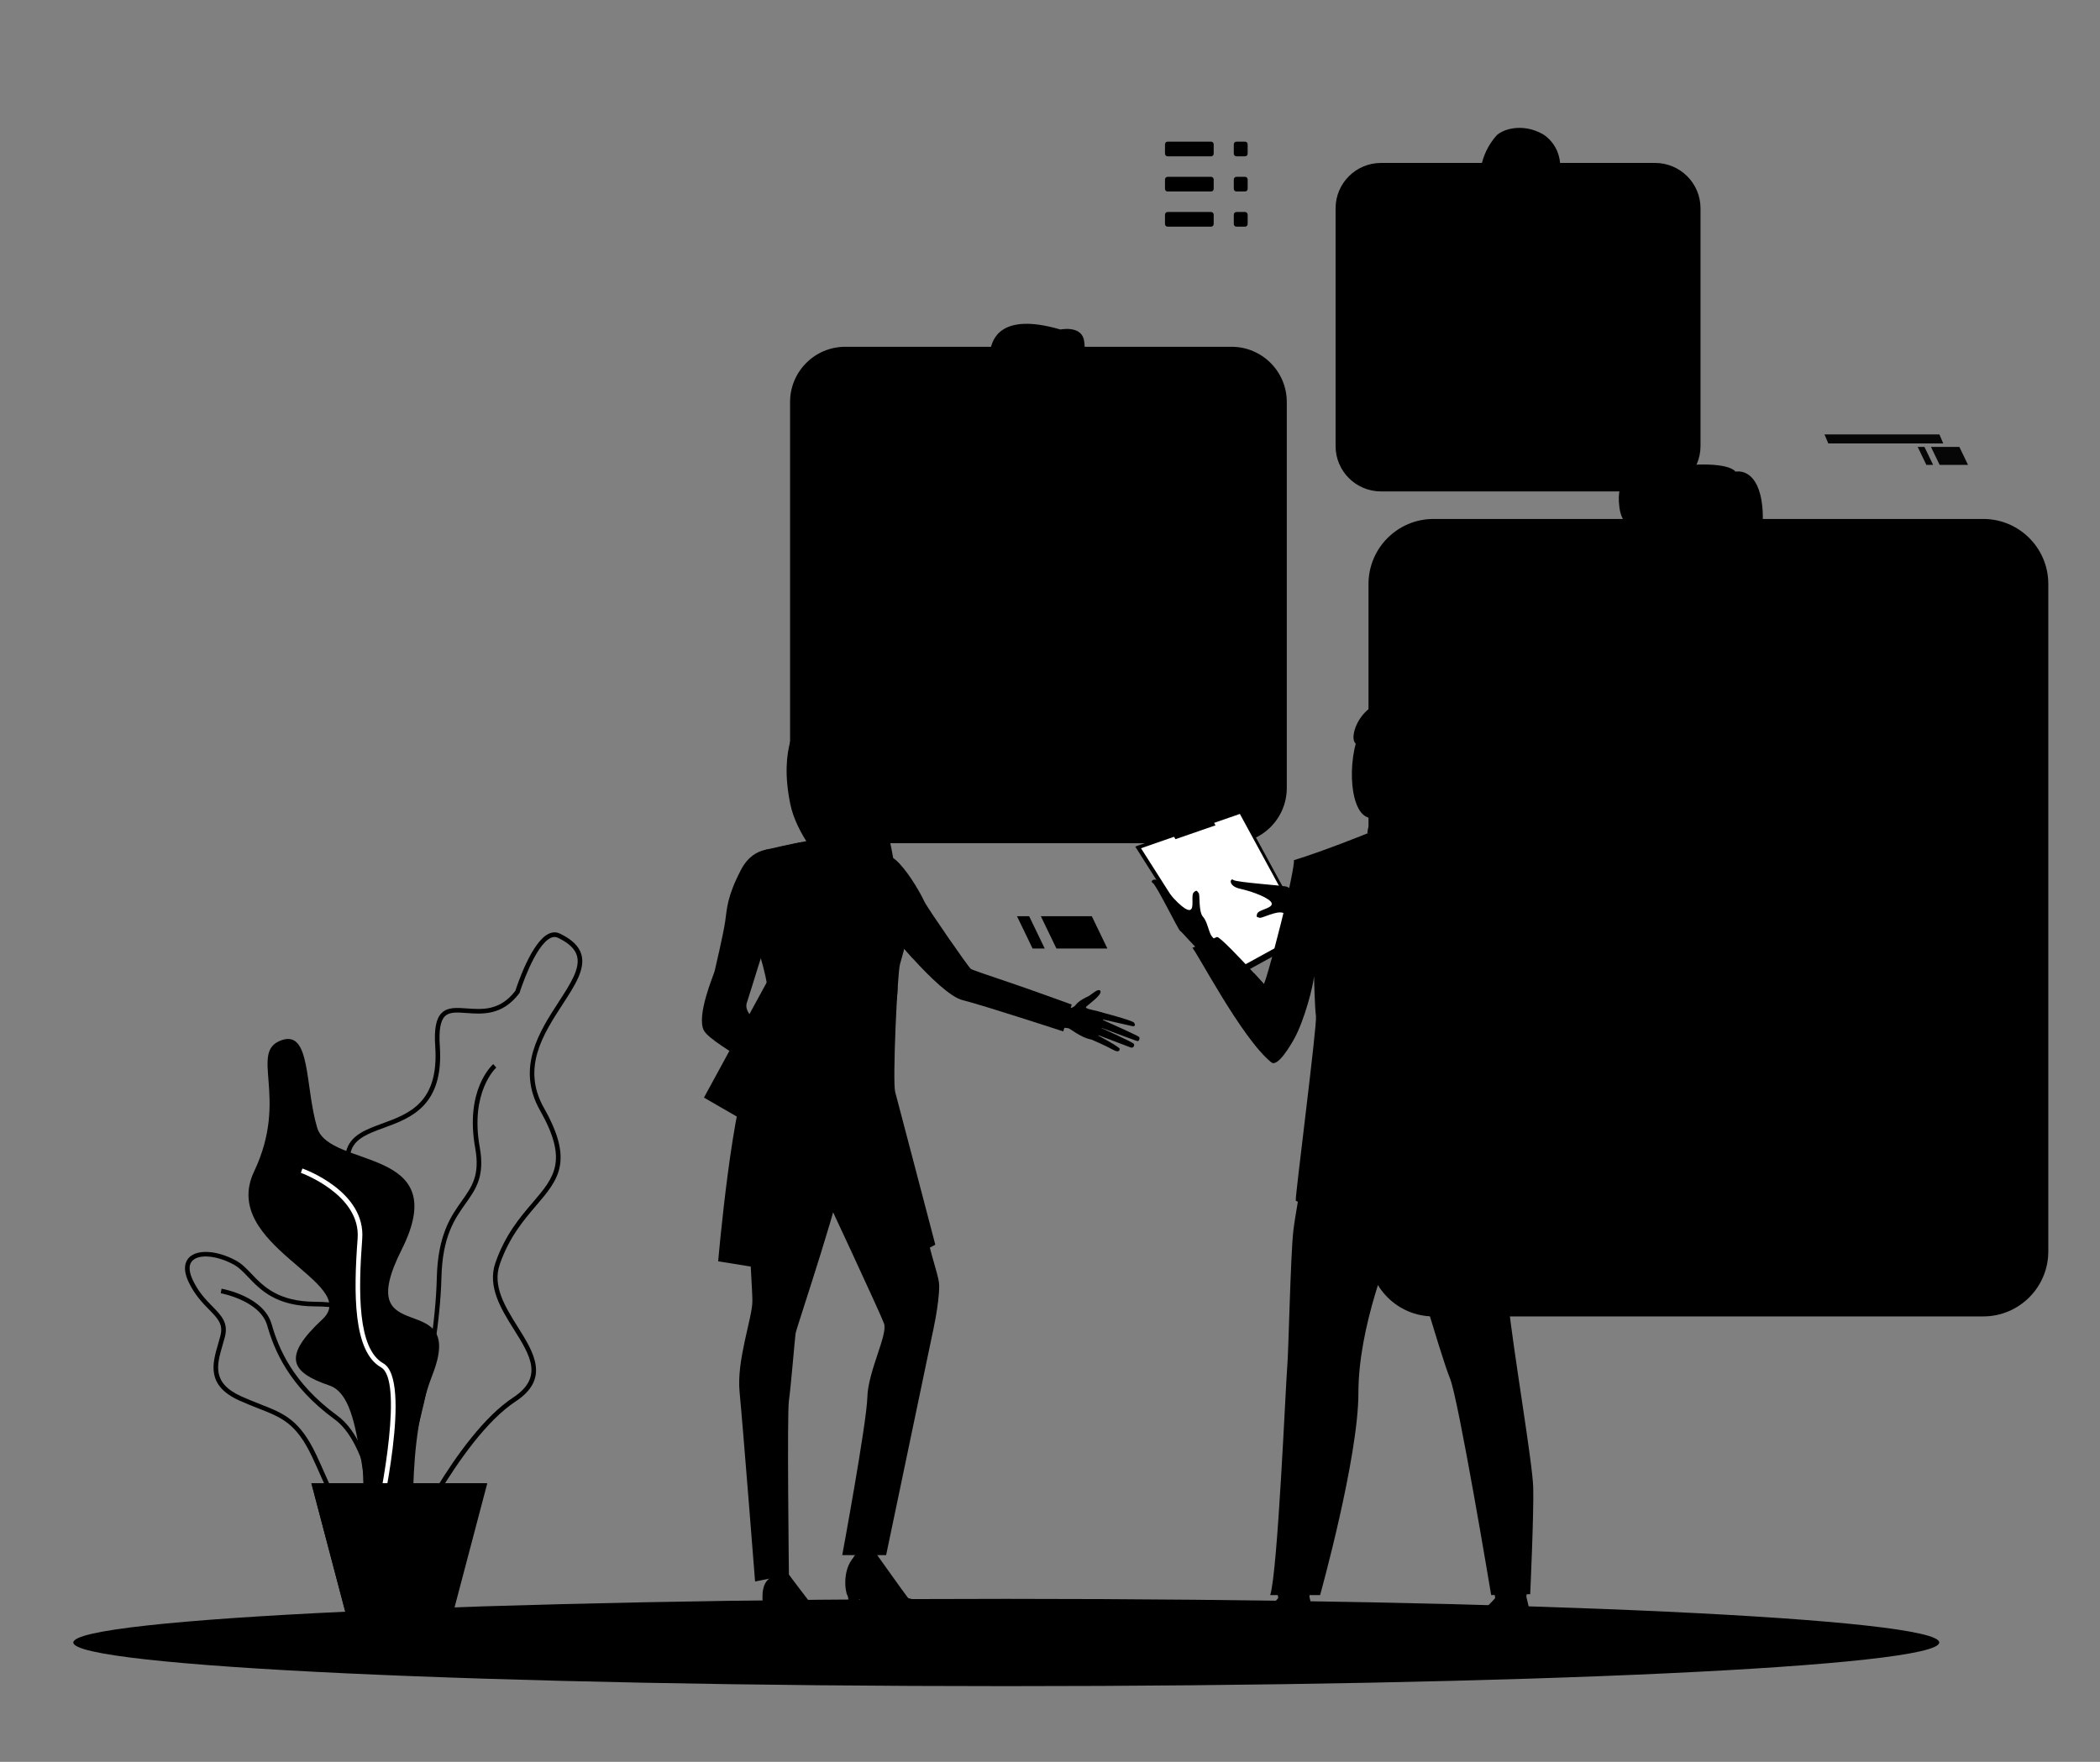 <svg width="721" height="605" viewBox="0 0 721 605" fill="none" xmlns="http://www.w3.org/2000/svg">
<rect x="0" y="0" width="721" height="605" fill="#808080" stroke="none"/>
<path opacity="0.95" d="M422.828 289.55H290.227C279.751 289.55 271.258 281.061 271.258 270.589V138.043C271.258 127.571 279.751 119.082 290.227 119.082H422.828C433.304 119.082 441.797 127.571 441.797 138.043V270.589C441.797 281.061 433.304 289.55 422.828 289.55Z" fill="url(#paint0_linear_143_47)" style=""/>
<path d="M396.005 250.74H317.049V254.638H396.005V250.74Z" fill="#96BFE6" style="fill:#96BFE6;fill:color(display-p3 0.588 0.749 0.902);fill-opacity:1;"/>
<path d="M384.822 263.025H328.232V266.924H384.822V263.025Z" fill="#96BFE6" style="fill:#96BFE6;fill:color(display-p3 0.588 0.749 0.902);fill-opacity:1;"/>
<path opacity="0.95" d="M680.907 452.051H492.198C479.856 452.051 469.852 442.05 469.852 429.714V200.541C469.852 188.205 479.856 178.204 492.198 178.204H680.907C693.248 178.204 703.253 188.205 703.253 200.541V429.714C703.253 442.05 693.248 452.051 680.907 452.051Z" fill="url(#paint1_linear_143_47)" style=""/>
<path d="M594.191 339.756H575.679V343.183H594.191V339.756Z" fill="#292C47" style="fill:#292C47;fill:color(display-p3 0.161 0.172 0.278);fill-opacity:1;"/>
<path d="M613.116 371.159H505.398V377.794H613.116V371.159Z" fill="#96BFE6" style="fill:#96BFE6;fill:color(display-p3 0.588 0.749 0.902);fill-opacity:1;"/>
<path d="M592.505 403.015H505.398V409.65H592.505V403.015Z" fill="#96BFE6" style="fill:#96BFE6;fill:color(display-p3 0.588 0.749 0.902);fill-opacity:1;"/>
<path d="M556.464 387.087H505.398V393.722H556.464V387.087Z" fill="#96BFE6" style="fill:#96BFE6;fill:color(display-p3 0.588 0.749 0.902);fill-opacity:1;"/>
<path d="M641.297 205.513V208.864H661.036V227.382H664.388V205.513H641.297ZM507.253 227.382H510.605V208.864H530.345V205.513H507.253V227.382ZM661.036 322.934V341.458H641.297V344.809H664.388V322.934H661.036V322.934ZM510.605 322.934H507.253V344.81H530.345V341.459H510.605V322.934Z" fill="#292C47" style="fill:#292C47;fill:color(display-p3 0.161 0.172 0.278);fill-opacity:1;"/>
<path d="M653.937 410.137C643.052 410.137 634.196 401.285 634.196 390.405C634.196 379.524 643.052 370.672 653.937 370.672C664.822 370.672 673.678 379.524 673.678 390.405C673.678 401.285 664.822 410.137 653.937 410.137ZM653.937 374.491C645.159 374.491 638.017 381.63 638.017 390.405C638.017 399.179 645.159 406.318 653.937 406.318C662.715 406.318 669.857 399.179 669.857 390.405C669.857 381.63 662.715 374.491 653.937 374.491Z" fill="#292C47" style="fill:#292C47;fill:color(display-p3 0.161 0.172 0.278);fill-opacity:1;"/>
<path d="M652.678 398.171L643.71 389.206L646.412 386.506L652.678 392.77L661.463 383.988L664.165 386.689L652.678 398.171Z" fill="#292C47" style="fill:#292C47;fill:color(display-p3 0.161 0.172 0.278);fill-opacity:1;"/>
<path d="M665.809 564.028C665.809 572.305 522.396 579.014 345.488 579.014C168.579 579.014 25.167 572.305 25.167 564.028C25.167 555.752 168.579 549.043 345.488 549.043C522.396 549.043 665.809 555.752 665.809 564.028Z" fill="url(#paint2_linear_143_47)" style=""/>
<path opacity="0.95" d="M414.001 125.456H299.053V224.04H414.001V125.456Z" fill="url(#paint3_linear_143_47)" style=""/>
<path d="M400.434 185.471C396.648 175.46 387.554 170.864 383.26 169.432C381.731 168.924 379 168.033 376.123 167.103C370.939 165.428 365.274 163.606 365.274 163.606H347.383C347.383 163.606 341.188 165.682 334.604 167.988C334.604 167.994 334.598 167.994 334.598 167.994C328.533 170.12 322.146 172.438 319.991 173.521C315.494 175.765 307.928 191.81 306.4 193.649C305.61 194.596 302.101 200.845 298.647 207.827H317.92C319.957 204.33 321.525 201.618 321.525 201.618C321.525 201.618 322.744 204.291 324.223 207.827H385.968C386.945 203.721 387.554 198.55 387.554 198.55C387.554 198.55 390.86 203.044 394.471 207.827H412.266C407.938 200.568 402.567 191.122 400.434 185.471Z" fill="#385369" style="fill:#385369;fill:color(display-p3 0.22 0.326 0.412);fill-opacity:1;"/>
<path d="M358.459 114.465C358.459 114.465 372.448 116.667 370.318 138.545C368.188 160.423 355.842 158.63 355.017 158.607C354.192 158.585 342.622 159.006 341.72 132.295C341.72 132.295 341.327 112.543 358.459 114.465Z" fill="#EEA886" style="fill:#EEA886;fill:color(display-p3 0.933 0.659 0.525);fill-opacity:1;"/>
<path d="M370.535 132.365C370.535 132.365 372.066 130.73 372.629 132.385C373.19 134.041 370.539 141.426 370.444 141.771C370.444 141.771 370.164 142.413 369.797 142.06C369.429 141.706 370.535 132.365 370.535 132.365Z" fill="#EEA886" style="fill:#EEA886;fill:color(display-p3 0.933 0.659 0.525);fill-opacity:1;"/>
<path d="M342.098 132.088C342.098 132.088 340.598 130.424 340.004 132.068C339.41 133.713 341.895 141.146 342.007 141.494C342.007 141.494 342.274 142.142 342.648 141.796C343.023 141.449 342.098 132.088 342.098 132.088Z" fill="#EEA886" style="fill:#EEA886;fill:color(display-p3 0.933 0.659 0.525);fill-opacity:1;"/>
<path d="M370.529 135.721L368.526 138.397C368.526 138.397 368.583 132.53 368.262 131.61C367.94 130.69 367.448 127.879 367.18 127.216C366.911 126.554 355.167 123.264 344.793 128.177C344.793 128.177 345.25 132.396 344.256 132.772C343.262 133.147 343.749 139.643 343.749 139.643L342.102 137.786C342.102 137.786 339.582 120.954 340.204 119.2C340.827 117.445 342.81 106.898 364.092 113.159C364.092 113.159 370.727 111.755 372.059 116.334C373.39 120.912 370.529 135.721 370.529 135.721Z" fill="#434343" style="fill:#434343;fill:color(display-p3 0.263 0.263 0.263);fill-opacity:1;"/>
<path d="M367.009 163.211C367.002 163.191 365.214 162.33 365.214 162.33C364.342 160.382 364.99 152.163 364.99 152.163C364.99 152.163 347.173 147.631 347.682 151.097C348.19 154.562 346.147 162.615 346.147 162.615L337.007 167.152C337.007 167.152 346.745 193.289 357.937 189.917C369.13 186.546 373.356 166.209 373.356 166.209L367.009 163.211Z" fill="#EEA886" style="fill:#EEA886;fill:color(display-p3 0.933 0.659 0.525);fill-opacity:1;"/>
<path d="M347.938 154.947C347.938 154.947 350.809 158.651 355.792 158.651C359.069 158.651 361.422 157.732 364.686 154.55C364.686 154.55 363.271 160.594 355.813 161.156C355.813 161.156 350.405 161.843 347.938 154.947Z" fill="#A77860" style="fill:#A77860;fill:color(display-p3 0.655 0.471 0.377);fill-opacity:1;"/>
<path d="M296.504 242.71C296.504 242.71 306.784 247.737 304.242 261.409C301.701 275.083 300.576 276.926 303.419 282.268C306.262 287.61 309.616 310.402 307.058 314.721C304.499 319.04 275.387 295.738 271.35 276.186C267.313 256.635 273.909 247.94 276.24 244.7C278.571 241.46 287.429 238.107 296.504 242.71Z" fill="#0E2D3D" style="fill:#0E2D3D;fill:color(display-p3 0.055 0.176 0.239);fill-opacity:1;"/>
<path d="M292.625 560.034H294.954V549.051C294.954 549.051 299.525 552.096 302.392 556.306C305.259 560.515 309.201 560.157 315.205 559.888C321.208 559.619 320.94 557.201 320.402 553.798C319.864 550.394 313.771 549.32 311.8 548.782C309.829 548.244 305.354 540.538 303.915 538.661C301.952 536.101 300.913 533.646 300.913 533.646C300.913 533.646 299.793 529.077 294.238 533.646C288.683 538.213 290.295 546.99 290.923 547.796C291.55 548.602 292.625 560.034 292.625 560.034Z" fill="#163342" style="fill:#163342;fill:color(display-p3 0.086 0.2 0.259);fill-opacity:1;"/>
<path d="M304.363 548.782C306.424 550.126 311.8 548.782 311.8 548.782C310.277 546.812 300.913 533.646 300.913 533.646C295.223 530.332 292.975 534.892 292.975 534.892C295.296 535.602 302.302 547.439 304.363 548.782Z" fill="#EEA886" style="fill:#EEA886;fill:color(display-p3 0.933 0.659 0.525);fill-opacity:1;"/>
<path d="M364.274 346.172C364.274 346.172 368.004 346.887 369.279 345.134C370.362 343.644 372.84 342.501 373.601 342.147C374.621 341.674 377.208 339.058 377.817 340.337C378.427 341.616 373.759 344.855 372.917 345.73C372.074 346.605 377.493 346.991 378.428 347.842C379.363 348.692 378.213 357.628 374.524 356.933C370.836 356.237 367.354 353.06 366.681 353.066C366.008 353.072 363.978 352.666 363.978 352.666L364.274 346.172Z" fill="#EEA886" style="fill:#EEA886;fill:color(display-p3 0.933 0.659 0.525);fill-opacity:1;"/>
<path d="M377.605 347.476C377.605 347.476 388.756 350.356 389.338 351.17C389.921 351.984 389.729 352.578 388.675 352.352C387.621 352.126 377.82 349.881 377.82 349.881C377.82 349.881 390.446 355.507 391.069 356.069C391.434 356.399 391.13 357.572 390.555 357.503C389.98 357.435 377.147 352.574 377.147 352.574C377.147 352.574 388.926 357.848 389.306 358.474C389.64 359.021 389.091 360.029 388.191 359.697C387.291 359.367 376.081 355.089 376.081 355.089C376.081 355.089 384.413 359.467 384.423 360.186C384.429 360.626 384.215 361.652 382.1 360.456C379.985 359.259 374.7 356.959 374.7 356.959L377.605 347.476Z" fill="#EEA886" style="fill:#EEA886;fill:color(display-p3 0.933 0.659 0.525);fill-opacity:1;"/>
<path d="M262.438 560.784H263.872V552.723C263.872 552.723 266.421 555.345 267.586 559.197C268.751 563.048 272.921 564.19 279.283 564.011C285.645 563.831 285.735 561.321 285.197 557.56C284.659 553.798 279.283 551.827 279.283 551.827C276.864 549.678 270.861 540.766 270.861 540.766C270.861 540.766 267.008 539.736 263.984 542.176C260.96 544.616 261.9 550.126 261.99 551.558C262.08 552.992 262.438 560.784 262.438 560.784Z" fill="#163342" style="fill:#163342;fill:color(display-p3 0.086 0.2 0.259);fill-opacity:1;"/>
<path d="M266.828 368.756C266.828 368.756 259.247 378.608 257.191 390.296C255.135 401.984 258.405 441.214 258.316 446.991C258.226 452.768 252.85 467.143 253.925 478.025C255 488.908 259.244 543.07 259.244 543.07L270.86 540.766C270.86 540.766 270.188 485.549 270.86 480.981C271.533 476.414 272.881 459.763 273.15 457.882C273.419 456.001 290.215 406.612 290.215 398.186C290.214 389.759 285.107 355.007 266.828 368.756Z" fill="#1D3B54" style="fill:#1D3B54;fill:color(display-p3 0.114 0.231 0.329);fill-opacity:1;"/>
<path d="M304.909 372.607C304.909 372.607 317.364 420.121 318.843 426.705C320.321 433.288 322.462 438.717 322.462 441.512C322.462 447.997 320.052 458.411 320.052 458.411L304.237 534.02H289.173C289.173 534.02 297.566 488.66 297.792 479.79C298.018 470.9 304.864 458.277 303.52 454.514C302.176 450.753 281.881 407.358 281.881 407.358C281.881 407.358 266.514 358.814 304.909 372.607Z" fill="#1D3B54" style="fill:#1D3B54;fill:color(display-p3 0.114 0.231 0.329);fill-opacity:1;"/>
<path d="M279.283 551.827L270.86 540.766L263.983 542.176C263.983 542.176 265.834 547.127 269.177 550.852C273.136 555.263 279.283 551.827 279.283 551.827Z" fill="#EEA886" style="fill:#EEA886;fill:color(display-p3 0.933 0.659 0.525);fill-opacity:1;"/>
<path d="M299.766 291.862C299.766 291.862 304.901 292.346 308.781 296.501C312.66 300.657 316.302 307.283 317.318 309.499C318.334 311.716 332.579 332.254 333.318 332.716C334.057 333.178 341.218 335.569 345.962 337.165C353.283 339.628 367.959 344.96 367.959 344.96L365.044 354.184C365.044 354.184 337.448 345.158 330.536 343.456C322.085 341.375 302.63 316.425 302.63 316.425C302.63 316.425 288.126 299.434 299.766 291.862Z" fill="#285173" style="fill:#285173;fill:color(display-p3 0.157 0.318 0.451);fill-opacity:1;"/>
<path d="M290.805 288.261C290.805 288.261 297.456 291.401 299.766 291.862C302.075 292.324 311.036 303.959 312.607 308.207C314.177 312.454 312.607 318.826 309.373 326.306C306.14 333.786 309.189 336.279 307.71 343.758C306.232 351.238 306.708 379.22 306.985 383.375C307.262 387.531 263.745 393.83 255.153 386.258C255.153 386.258 260.969 361.039 267.856 353.841C269.345 352.285 269.187 341.912 268.171 339.326C267.155 336.74 255.7 317.441 255.7 317.441C255.7 317.441 254.859 297.866 259.857 293.986C264.199 290.615 276.032 289.414 278.157 288.675C280.282 287.937 286.463 287.615 290.805 288.261Z" fill="#FFBF55" style="fill:#FFBF55;fill:color(display-p3 1 0.749 0.333);fill-opacity:1;"/>
<path d="M293.98 280.588C293.98 280.588 293.782 282.419 293.552 284.893C293.464 285.872 293.367 286.953 293.279 288.06C293.014 291.376 292.802 294.935 292.93 296.757C292.93 296.757 286.016 303.682 278.158 288.677C278.158 288.677 281.463 282.489 278.974 274.065C276.486 265.638 293.98 280.588 293.98 280.588Z" fill="#EEA886" style="fill:#EEA886;fill:color(display-p3 0.933 0.659 0.525);fill-opacity:1;"/>
<path d="M313.326 329.064C313.326 329.064 314.99 318.003 313.221 311.276C313.221 311.276 313.221 317.06 310.048 325.274L313.326 329.064Z" fill="#183C59" style="fill:#183C59;fill:color(display-p3 0.094 0.235 0.349);fill-opacity:1;"/>
<path d="M272.847 289.741C272.847 289.741 277.601 303.778 290.655 302.745C303.709 301.712 296.843 290.893 296.843 290.893C296.843 290.893 293.589 289.028 292.674 288.852C291.758 288.675 278.242 288.505 278.242 288.505L272.847 289.741Z" fill="#EEA886" style="fill:#EEA886;fill:color(display-p3 0.933 0.659 0.525);fill-opacity:1;"/>
<path d="M296.843 290.893C296.843 290.893 303.68 309.797 303.68 329.064C303.68 348.331 304.23 379.717 306.617 389.628C309.004 399.54 315.798 430.191 315.798 430.191L321.123 427.438C321.123 427.438 308.319 378.519 307.352 374.991C306.385 371.464 308.086 334.198 309.004 331.078C309.922 327.958 313.827 314.069 313.22 310.215C312.455 305.358 307.908 298.17 300.563 291.989L296.843 290.893Z" fill="#285173" style="fill:#285173;fill:color(display-p3 0.157 0.318 0.451);fill-opacity:1;"/>
<path d="M275.426 289.15C275.426 289.15 279.676 302.751 281.829 320.17C283.982 337.589 275.219 418.444 269.343 436.798L246.574 433.128C246.574 433.128 251.475 375.976 258.129 365.575C264.782 355.174 266.899 345.971 259.717 324.263C252.535 302.554 262.865 291.803 262.865 291.803C262.865 291.803 273.43 289.375 275.426 289.15Z" fill="#285173" style="fill:#285173;fill:color(display-p3 0.157 0.318 0.451);fill-opacity:1;"/>
<path d="M299.991 346.827L272.384 394.624L241.693 376.913L268.101 328.424L299.991 346.827Z" fill="#616161" style="fill:#616161;fill:color(display-p3 0.38 0.38 0.38);fill-opacity:1;"/>
<path d="M296.663 348.472L272.144 390.922L244.887 375.191L268.341 332.127L296.663 348.472Z" fill="#E0CEC7" style="fill:#E0CEC7;fill:color(display-p3 0.878 0.808 0.78);fill-opacity:1;"/>
<path d="M287.617 344.658L289.338 341.679L278.318 335.319L276.167 338.05L287.617 344.658Z" fill="#616161" style="fill:#616161;fill:color(display-p3 0.38 0.38 0.38);fill-opacity:1;"/>
<path d="M286.302 378.571C286.302 378.571 285.046 378.577 284.496 378.312C284.496 378.312 283.532 377.752 282.823 377.396C282.597 377.283 282.398 377.191 282.263 377.145C281.7 376.95 280.406 376.691 279.185 375.843C277.966 374.998 273.643 369.995 273.643 369.995L275.684 366.891L277.181 363.714C277.181 363.714 286.258 364.3 287.486 364.957C287.606 365.022 287.722 365.09 287.825 365.162C288.811 365.819 289.268 366.723 289.746 367.126C289.921 367.276 291.558 368.876 291.5 369.558C291.423 370.504 290.984 371.128 290.413 371.44C290.413 371.44 290.178 373.287 289.268 374.148C289.268 374.148 289.106 375.857 287.669 376.606C287.669 376.606 287.311 378.323 286.302 378.571Z" fill="#EEA886" style="fill:#EEA886;fill:color(display-p3 0.933 0.659 0.525);fill-opacity:1;"/>
<path d="M267.594 291.862C267.594 291.862 259.21 289.461 254.406 298.696C249.602 307.93 249.626 311.87 248.984 316.38C248.378 320.637 245.641 332.262 245.364 333.462C245.087 334.662 238.889 348.977 241.731 353.98C244.588 359.01 273.605 373.813 273.421 374.921C273.236 376.029 278.446 363.729 278.446 363.729C278.446 363.729 266.705 357.187 264.782 355.173C261.658 351.901 255.069 348.376 256.423 344.317C258.013 339.55 262.79 323.465 263.899 321.11C265.007 318.756 274.661 294.863 267.594 291.862Z" fill="#285173" style="fill:#285173;fill:color(display-p3 0.157 0.318 0.451);fill-opacity:1;"/>
<path d="M295.013 244.227C295.013 244.227 309.938 248.916 301.836 274.662C293.733 300.409 273.35 271.679 275.481 255.992C277.614 240.305 295.013 244.227 295.013 244.227Z" fill="#EEA987" style="fill:#EEA987;fill:color(display-p3 0.933 0.663 0.529);fill-opacity:1;"/>
<path d="M303.361 259.25C303.361 259.25 295.945 266.524 283.533 267.434C283.533 267.434 278.764 273.024 278.397 275.218C278.397 275.218 267.323 256.351 280.936 245.041C294.548 233.73 308.365 254.589 303.361 259.25Z" fill="#0E2D3D" style="fill:#0E2D3D;fill:color(display-p3 0.055 0.176 0.239);fill-opacity:1;"/>
<path d="M283.683 267.946C283.587 266.072 282.432 261.808 279.646 263.002C276.86 264.195 279.817 272.879 281.665 272.345C281.665 272.345 283.91 272.38 283.683 267.946Z" fill="#EEA987" style="fill:#EEA987;fill:color(display-p3 0.933 0.663 0.529);fill-opacity:1;"/>
<path d="M293.553 284.893C293.464 285.872 293.367 286.953 293.279 288.06C293.279 288.06 286.691 287.668 282.288 277.872C282.575 278.3 287.402 285.387 293.553 284.893Z" fill="#A77860" style="fill:#A77860;fill:color(display-p3 0.655 0.471 0.377);fill-opacity:1;"/>
<path d="M130.115 520.342C139.685 513.615 150.886 466.73 151.554 438.805C151.897 424.501 156.127 418.541 159.859 413.284C163.426 408.257 166.507 403.917 164.713 393.951C161.283 374.904 170.3 366.682 170.392 366.602L169.348 365.412C168.947 365.764 159.556 374.243 163.155 394.231C164.832 403.543 162.067 407.438 158.568 412.368C154.896 417.541 150.326 423.98 149.972 438.768C149.255 468.736 137.804 513.003 129.205 519.048L130.115 520.342Z" fill="url(#paint4_linear_143_47)" style=""/>
<path d="M110.056 506.667C109.152 504.62 108.217 502.503 107.159 500.27C101.692 488.734 96.849 486.835 88.826 483.687C86.865 482.918 84.643 482.046 82.204 480.95C70.71 475.787 72.935 468.179 74.899 461.466C75.173 460.527 75.447 459.59 75.685 458.664C76.695 454.715 74.754 452.735 71.814 449.737C69.629 447.508 66.91 444.735 64.814 440.354C62.52 435.561 63.689 432.99 65.074 431.678C67.99 428.916 74.713 429.425 81.06 432.889C83.032 433.965 84.656 435.664 86.374 437.463C90.421 441.698 95.456 446.969 108.193 447.029C115.456 447.063 119.434 448.065 121.494 450.38C123.832 453.005 123.391 456.937 122.781 462.379C122.57 464.261 122.331 466.394 122.186 468.699C121.319 482.449 129.44 492.369 129.52 492.466C134.372 498.241 140.349 510.222 137.769 517.596C136.688 520.688 134.27 522.633 130.581 523.379C129.112 523.676 127.769 523.817 126.535 523.817C117.626 523.817 114.366 516.432 110.056 506.667ZM80.301 434.278C74.633 431.185 68.554 430.56 66.162 432.827C64.344 434.549 65.201 437.5 66.241 439.672C68.224 443.815 70.732 446.373 72.944 448.63C76.02 451.767 78.45 454.245 77.218 459.057C76.976 460 76.698 460.954 76.418 461.91C74.462 468.596 72.616 474.91 82.852 479.508C85.256 480.588 87.459 481.452 89.403 482.215C97.503 485.392 102.854 487.491 108.59 499.593C109.657 501.845 110.595 503.972 111.503 506.028C116.454 517.245 119.443 524.016 130.267 521.828C133.37 521.201 135.391 519.602 136.275 517.075C138.549 510.576 133.109 499.198 128.307 493.482C127.955 493.061 119.698 482.999 120.606 468.6C120.754 466.257 120.995 464.103 121.208 462.203C121.773 457.169 122.18 453.531 120.311 451.432C118.603 449.513 114.863 448.643 108.185 448.612C94.776 448.549 89.482 443.008 85.229 438.556C83.527 436.775 82.057 435.236 80.301 434.278Z" fill="url(#paint5_linear_143_47)" style=""/>
<path d="M130.41 532.951L131.991 532.867C131.913 531.383 129.919 496.395 115.865 486.155C100.446 474.92 95.585 462.848 93.27 454.744C90.542 445.195 76.656 442.643 76.066 442.539L75.791 444.097C75.925 444.12 89.292 446.583 91.748 455.178C94.127 463.507 99.119 475.911 114.933 487.433C128.384 497.234 130.392 532.595 130.41 532.951Z" fill="url(#paint6_linear_143_47)" style=""/>
<path d="M127.735 540.82C124.428 539.173 124.548 532.555 124.729 522.536C124.958 509.876 125.273 492.538 118.643 476.59C111.599 459.649 117.881 454.698 123.956 449.909C130.76 444.546 137.186 439.481 124.852 416.616C119.188 406.115 117.389 399.012 119.193 394.263C120.975 389.569 125.975 387.739 131.269 385.803C140.407 382.459 150.765 378.671 149.427 359.338C149.017 353.411 149.714 349.767 151.621 347.868C153.693 345.806 156.745 346.029 160.28 346.287C165.62 346.678 171.669 347.12 176.939 340.248C177.486 338.531 182.524 323.202 188.551 320.578C189.817 320.027 191.057 320.033 192.238 320.598C196.398 322.587 198.813 324.946 199.619 327.81C201.022 332.791 197.371 338.41 193.145 344.916C186.502 355.139 178.973 366.727 186.782 380.516C197.106 398.748 191.653 405.129 184.106 413.96C179.782 419.019 174.881 424.753 171.605 434.107C168.97 441.629 173.465 448.801 177.811 455.737C183.264 464.438 188.903 473.435 177.031 481.242C157.404 494.149 138.02 536.283 137.827 536.707L137.747 536.883L137.595 537.002C133.979 539.835 131.346 541.186 129.364 541.186C128.765 541.187 128.225 541.063 127.735 540.82ZM176.161 479.921C186.74 472.964 181.981 465.37 176.47 456.578C172.136 449.662 167.224 441.825 170.111 433.584C173.485 423.952 178.488 418.098 182.902 412.933C190.297 404.281 195.183 398.564 185.404 381.296C177.123 366.671 185.27 354.131 191.817 344.054C195.835 337.871 199.304 332.531 198.096 328.239C197.42 325.839 195.281 323.807 191.555 322.026C190.797 321.663 190.021 321.664 189.184 322.029C183.592 324.463 178.458 340.69 178.407 340.854L178.366 340.985L178.283 341.095C172.475 348.767 165.649 348.268 160.164 347.866C156.886 347.626 154.298 347.437 152.738 348.989C151.201 350.519 150.635 353.868 151.006 359.229C152.426 379.748 140.997 383.929 131.813 387.289C126.654 389.176 122.198 390.806 120.672 394.824C119.044 399.113 120.815 405.799 126.245 415.865C139.21 439.899 131.954 445.62 124.936 451.151C119.066 455.779 113.522 460.149 120.104 475.983C126.861 492.236 126.544 509.765 126.312 522.564C126.154 531.302 126.029 538.203 128.44 539.403C129.852 540.106 132.552 538.919 136.467 535.875C138.037 532.465 156.601 492.783 176.161 479.921Z" fill="url(#paint7_linear_143_47)" style=""/>
<path d="M96.754 357.174C106.743 353.751 104.668 372.995 108.889 387.235C113.11 401.474 155.845 393.447 137.907 429.103C119.969 464.76 160.594 441.028 148.459 472.143C136.324 503.259 147.404 536.537 134.214 528.073C121.024 519.608 126.804 480.425 113.086 475.769C99.368 471.113 97.13 465.683 110.712 453.026C124.293 440.369 75.122 427.803 87.257 402.246C99.392 376.687 85.213 361.129 96.754 357.174Z" fill="url(#paint8_linear_143_47)" style=""/>
<path d="M129.617 526.028C130.873 520.702 141.601 473.826 131.59 468.159C122.768 463.165 122.985 443.74 124.362 425.397C125.58 409.16 104.718 401.571 103.829 401.256L103.3 402.747C103.506 402.82 123.911 410.25 122.783 425.279C121.37 444.117 121.218 464.106 130.811 469.536C138.411 473.838 131.413 511.512 128.076 525.665L129.617 526.028Z" fill="white" style="fill:white;fill-opacity:1;"/>
<path d="M167.305 509.336L153.043 563.422H121.17L106.908 509.336H167.305Z" fill="url(#paint9_linear_143_47)" style=""/>
<path d="M167.304 509.336C167.304 509.336 135.907 515.229 135.907 563.422H121.17L106.908 509.336H167.304Z" fill="url(#paint10_linear_143_47)" style=""/>
<path opacity="0.95" d="M568.249 168.752H474.143C465.531 168.752 458.549 161.773 458.549 153.164V71.543C458.549 62.934 465.531 55.955 474.143 55.955H568.249C576.862 55.955 583.844 62.934 583.844 71.543V153.164C583.844 161.773 576.862 168.752 568.249 168.752Z" fill="url(#paint11_linear_143_47)" style=""/>
<path d="M525.689 147.418H515.752V149.258H525.689V147.418Z" fill="#292C47" style="fill:#292C47;fill:color(display-p3 0.161 0.172 0.278);fill-opacity:1;"/>
<path d="M529.706 46.076C529.706 46.076 537.713 50.47 535.171 61.277C532.629 72.083 531.662 73.51 533.728 77.876C535.793 82.243 537.609 100.541 535.406 103.889C533.203 107.237 510.869 87.561 508.388 71.82C505.906 56.078 511.493 49.393 513.474 46.898C515.454 44.403 522.644 42.063 529.706 46.076Z" fill="#344052" style="fill:#344052;fill:color(display-p3 0.204 0.251 0.322);fill-opacity:1;"/>
<path d="M544.74 135.39H536.168C535.753 131.164 535.37 128.222 535.449 127.787C535.575 127.068 526.918 104.372 526.111 102.495C525.297 100.623 522.123 95.589 521.709 90.848C521.289 86.108 527.475 84.193 527.475 84.193C535.821 85.688 538.649 97.23 538.649 97.23C538.649 97.23 542.154 120.634 543.927 127.22C544.383 128.909 544.63 131.893 544.74 135.39Z" fill="#EEA886" style="fill:#EEA886;fill:color(display-p3 0.933 0.659 0.525);fill-opacity:1;"/>
<path d="M540.425 102.866L527.66 108.246C527.66 108.246 515.926 79.141 525.761 82.391C535.566 85.631 539.977 91.721 540.425 102.866Z" fill="#EB4747" style="fill:#EB4747;fill:color(display-p3 0.922 0.278 0.278);fill-opacity:1;"/>
<path d="M537.584 116.569C537.212 119.459 535.685 129.695 536.026 132.459C536.084 132.915 536.273 133.964 536.556 135.39H505.777C506.595 132.469 507.34 129.884 507.791 128.379C509.286 123.423 507.854 122.097 507.099 118.132C506.805 116.58 505.772 113.633 504.643 110.303C504.266 109.191 503.878 108.032 503.505 106.868C502.151 102.673 501.522 98.383 501.134 95.887C499.276 84.051 508.384 82.913 508.384 82.913C511.768 82.289 517.68 80.464 517.68 80.464L526.94 82.389C526.94 82.389 527.821 82.719 529.106 83.668C529.106 83.668 529.112 83.668 529.112 83.674C529.73 84.13 530.444 84.728 531.194 85.499C532.206 86.537 534.221 89.51 536.23 92.777C536.844 93.779 537.463 94.806 538.046 95.819C539.929 99.075 541.267 101.702 541.225 104.665C541.188 107.582 537.957 113.68 537.584 116.569Z" fill="#EB4747" style="fill:#EB4747;fill:color(display-p3 0.922 0.278 0.278);fill-opacity:1;"/>
<path d="M526.94 82.392C526.94 82.392 532.741 92.303 530.584 93.043C528.427 93.783 517.057 91.281 512.615 81.917C512.615 81.917 520.078 78.527 526.94 82.392Z" fill="#EEA886" style="fill:#EEA886;fill:color(display-p3 0.933 0.659 0.525);fill-opacity:1;"/>
<path d="M526.109 86.918C526.109 86.918 520.956 89.097 516.29 81.922C516.29 81.922 517.544 73.775 514.893 69.062C512.243 64.351 526.48 74.711 526.48 74.711C526.48 74.711 526.249 75.683 526.01 77.117C525.888 77.851 525.762 78.705 525.667 79.611C525.587 80.366 525.525 81.159 525.498 81.949C525.438 83.782 525.569 85.601 526.109 86.918Z" fill="#EEA886" style="fill:#EEA886;fill:color(display-p3 0.933 0.659 0.525);fill-opacity:1;"/>
<path d="M513.314 98.018C512.253 103.472 504.643 110.304 504.643 110.304C504.267 109.19 503.879 108.033 503.506 106.871C508.757 103.522 513.314 98.018 513.314 98.018Z" fill="#393D63" style="fill:#393D63;fill:color(display-p3 0.224 0.239 0.388);fill-opacity:1;"/>
<path d="M511.405 102.358C510.923 104.346 508.704 124.477 508.945 125.164C509.087 125.558 510.162 130.215 511.238 135.39H501.302C500.284 132.055 499.68 129.286 499.827 127.718C500.462 120.928 498.159 99.28 498.159 99.28C498.159 99.28 496.097 86.186 506.967 84.55C506.967 84.55 513.389 85.394 513.777 90.135C514.165 94.88 511.888 100.376 511.405 102.358Z" fill="#EEA886" style="fill:#EEA886;fill:color(display-p3 0.933 0.659 0.525);fill-opacity:1;"/>
<path d="M497.357 105.139L510.847 108.289C510.847 108.289 521.549 87.52 511.91 83.728C501.751 79.731 494.921 93.81 497.357 105.139Z" fill="#EB4747" style="fill:#EB4747;fill:color(display-p3 0.922 0.278 0.278);fill-opacity:1;"/>
<path d="M528.46 47.228C528.46 47.228 540.185 51.529 532.753 71.753C525.322 91.976 510.153 68.3 512.444 55.873C514.736 43.446 528.46 47.228 528.46 47.228Z" fill="#EEA987" style="fill:#EEA987;fill:color(display-p3 0.933 0.663 0.529);fill-opacity:1;"/>
<path d="M534.551 59.521C534.551 59.521 528.363 65.042 518.433 65.3C518.433 65.3 516.112 70.955 515.737 72.69C515.737 72.69 505.926 55.852 517.206 47.347C528.486 38.842 538.716 55.993 534.551 59.521Z" fill="#344052" style="fill:#344052;fill:color(display-p3 0.204 0.251 0.322);fill-opacity:1;"/>
<path d="M519.774 66.513C519.768 65.015 519.008 61.572 516.742 62.419C514.475 63.265 516.505 70.301 517.999 69.944C517.999 69.944 519.788 70.057 519.774 66.513Z" fill="#EEA987" style="fill:#EEA987;fill:color(display-p3 0.933 0.663 0.529);fill-opacity:1;"/>
<path d="M525.512 81.604C520.003 80.08 517.872 74.831 517.807 74.656C522.287 80.443 525.667 79.612 525.667 79.612C525.587 80.366 525.581 80.838 525.512 81.604Z" fill="#A77860" style="fill:#A77860;fill:color(display-p3 0.655 0.471 0.377);fill-opacity:1;"/>
<path d="M550.977 76.367V78.166H561.573V88.107H563.373V76.367H550.977ZM479.019 88.107H480.818V78.166H491.415V76.367H479.019L479.019 88.107ZM561.573 139.401V149.346H550.977V151.145H563.373V139.401H561.573ZM480.819 139.401H479.019V151.145H491.415V149.346H480.819L480.819 139.401Z" fill="#292C47" style="fill:#292C47;fill:color(display-p3 0.161 0.172 0.278);fill-opacity:1;"/>
<path d="M363.164 231.692H349.891V234.15H363.164V231.692Z" fill="#292C47" style="fill:#292C47;fill:color(display-p3 0.161 0.172 0.278);fill-opacity:1;"/>
<path d="M396.306 136.79V139.193H410.459V152.471H412.863V136.79H396.306ZM300.191 152.47H302.595V139.192H316.749V136.789H300.191V152.47ZM410.459 220.984V234.267H396.306V236.67H412.863V220.984L410.459 220.984ZM302.595 220.984H300.191V236.669H316.749V234.266H302.595V220.984Z" fill="#292C47" style="fill:#292C47;fill:color(display-p3 0.161 0.172 0.278);fill-opacity:1;"/>
<path d="M653.026 321.399H641.799C641.594 320.95 641.428 320.559 641.291 320.247C637.959 312.384 620.791 294.354 620.791 294.354C620.791 294.354 620.791 294.364 620.791 294.393C620.791 294.393 620.781 294.402 620.781 294.413C620.781 294.413 620.781 294.422 620.781 294.432C620.771 294.461 620.761 294.481 620.751 294.51C620.742 294.549 620.732 294.598 620.712 294.657C620.703 294.686 620.693 294.725 620.693 294.754C620.683 294.784 620.673 294.803 620.663 294.832C619.96 297.46 616.501 310.548 614.771 321.399H538.798C538.623 320.394 538.418 319.436 538.183 318.548C537.489 315.852 537.02 313.185 536.717 310.695C536.708 310.568 536.688 310.45 536.678 310.324C536.62 309.864 536.571 309.405 536.532 308.956C535.877 302.139 536.365 296.913 536.405 296.386C536.19 296.845 534.656 302.471 532.643 309.415C531.538 313.224 530.288 317.434 529.047 321.399H511.106L533.62 256.476C534.118 256.085 539.961 253.263 544.222 251.231C548.57 249.16 553.817 246.122 558.556 243.524C560.98 242.196 563.266 240.995 565.25 240.086L565.553 239.949V239.94C568.826 238.445 571.005 237.459 571.005 237.459C571.005 237.459 571.005 237.459 571.015 237.459C571.093 237.449 571.611 237.4 572.432 237.322C577.005 236.882 591.193 235.554 595.942 235.281C596.333 235.251 596.665 235.242 596.919 235.232C597.134 235.223 597.3 235.223 597.397 235.232C597.993 235.271 600.925 236.287 604.765 237.752C604.911 237.801 605.058 237.859 605.204 237.918C605.39 237.987 605.566 238.055 605.751 238.123C606.084 238.251 606.426 238.377 606.768 238.514C607.452 238.788 608.165 239.061 608.879 239.344C609.123 239.442 609.377 239.539 609.631 239.637C617.321 242.685 626.135 246.464 628.226 247.969C629.613 248.955 633.923 257.072 638.916 267.112C644.291 284.322 650.867 309.151 653.026 321.399Z" fill="#DECBC4" style="fill:#DECBC4;fill:color(display-p3 0.871 0.796 0.769);fill-opacity:1;"/>
<path d="M597.275 233.024C597.073 243.233 577.299 248.817 577.299 248.817C577.299 248.817 569.029 238.452 571.004 237.46C571.78 237.07 572.095 235.523 572.192 233.788C572.281 232.137 572.176 230.315 572.079 229.158C572.02 228.436 571.965 227.972 571.965 227.972C571.965 227.972 574.79 224.992 578.384 221.443C584.665 215.235 593.299 207.283 593.312 210.447C593.313 210.614 593.29 210.814 593.239 211.046C591.722 218.165 597.275 233.024 597.275 233.024Z" fill="#EEA886" style="fill:#EEA886;fill:color(display-p3 0.933 0.659 0.525);fill-opacity:1;"/>
<path d="M589.66 218.068C589.66 218.068 589.66 218.068 589.658 218.07C589.619 218.129 588.781 219.383 587.349 221.183C584.314 225 578.608 231.27 572.192 233.788C572.281 232.137 572.176 230.315 572.079 229.158C571.422 229.142 570.766 229.066 570.115 228.922C571.874 225.85 574.414 222.629 574.414 222.629L578.384 221.442L589.66 218.068Z" fill="#A77860" style="fill:#A77860;fill:color(display-p3 0.655 0.471 0.377);fill-opacity:1;"/>
<path d="M593.456 210.584C591.745 214.304 590.121 217 589.66 218.068C589.66 218.068 589.66 218.068 589.658 218.07C589.359 218.765 588.542 219.899 587.349 221.183C584.091 224.692 578.033 229.321 572.079 229.158C571.422 229.142 570.766 229.066 570.115 228.922C567.711 228.397 564.872 227.28 563.31 224.223C550.974 200.081 559.905 180.339 559.905 180.339C559.905 180.339 593.635 170.805 598.913 180.954C602.616 188.074 597.474 201.845 593.456 210.584Z" fill="#EEA886" style="fill:#EEA886;fill:color(display-p3 0.933 0.659 0.525);fill-opacity:1;"/>
<path d="M559.905 180.339C559.905 180.339 556.773 180.166 555.998 174.229C555.232 168.364 556.78 166.738 556.78 166.738C556.78 166.738 570.705 160.912 575.706 160.154C580.706 159.396 593.002 158.668 595.885 161.963C595.885 161.963 602.887 160.337 604.795 171.957C607.822 190.392 594.482 208.293 594.482 208.293C594.482 208.293 594.595 196.249 591.938 194.654C589.281 193.058 586.988 196.853 586.988 196.853L581.552 197.826C581.552 197.826 589.807 180.008 579.905 179.348C570.002 178.688 565.574 181.372 559.905 180.339Z" fill="#E8734D" style="fill:#E8734D;fill:color(display-p3 0.91 0.451 0.302);fill-opacity:1;"/>
<path d="M587.138 192.051C587.655 186.745 597.254 184.72 596.611 190.281C595.968 195.842 591.241 201.185 589.057 200.997C586.873 200.809 586.743 196.096 587.138 192.051Z" fill="#EEA886" style="fill:#EEA886;fill:color(display-p3 0.933 0.659 0.525);fill-opacity:1;"/>
<path d="M643.323 267.61C640.196 257.599 637.489 249.678 636.288 248.818C634.187 247.314 617.536 242.733 609.631 239.637C609.377 239.539 609.123 239.442 608.879 239.344C608.166 239.061 607.452 238.787 606.768 238.514C606.426 238.377 606.085 238.251 605.752 238.123C605.566 238.055 605.391 237.987 605.205 237.918C605.059 237.859 604.912 237.801 604.765 237.752C604.756 237.762 604.746 237.781 604.726 237.791C604.023 238.582 600.368 242.733 596.001 248.946C587.832 260.549 577.191 279.351 578.823 296.708C579.35 302.275 579.995 310.274 581.079 319.251C581.158 319.964 581.246 320.677 581.343 321.399H618.201C618.651 312.003 619.451 299.628 620.663 294.832C620.673 294.803 620.683 294.783 620.693 294.754C620.693 294.725 620.702 294.686 620.712 294.657C620.722 294.608 620.742 294.559 620.751 294.51C620.761 294.481 620.771 294.461 620.781 294.432C620.781 294.422 620.781 294.412 620.781 294.412C620.781 294.402 620.79 294.393 620.79 294.393C620.79 294.393 629.712 308.331 630.171 321.399H653.368C652.234 309.258 648.688 284.791 643.323 267.61Z" fill="#3C4145" style="fill:#3C4145;fill:color(display-p3 0.235 0.255 0.271);fill-opacity:1;"/>
<path d="M565.406 240.203C565.406 240.203 562.622 249.463 559.026 272.582C559.026 272.582 559.026 272.582 559.026 272.591C558.899 273.363 558.782 274.154 558.655 274.965C558.645 275.053 558.626 275.15 558.616 275.248C558.528 275.776 558.45 276.323 558.371 276.87C558.362 276.938 558.352 276.997 558.342 277.065C558.283 277.426 558.225 277.798 558.176 278.178C558.039 279.087 557.902 280.024 557.765 280.972C556.417 290.407 554.619 305.4 552.792 321.399H538.222C537.431 316.955 536.688 312.911 536.747 310.137C536.717 310.196 536.698 310.264 536.678 310.323C535.515 313.546 534.235 317.052 532.936 320.461C532.819 320.774 532.701 321.086 532.584 321.398H507.472L532.486 255.987C532.984 255.596 539.424 252.129 543.684 250.107C548.131 247.988 553.749 245.379 558.732 243.085C561.116 241.981 563.354 240.955 565.25 240.086L565.406 240.203Z" fill="#3C4145" style="fill:#3C4145;fill:color(display-p3 0.235 0.255 0.271);fill-opacity:1;"/>
<path d="M599.284 263.078L589.659 268.509L593.773 272.7L584.744 321.399H581.343C580.092 311.554 579.379 302.715 578.822 296.708C576.311 269.867 603.104 239.598 604.765 237.752C606.055 238.24 607.442 238.778 608.879 239.344L599.284 263.078Z" fill="#51565C" style="fill:#51565C;fill:color(display-p3 0.318 0.337 0.361);fill-opacity:1;"/>
<path d="M565.553 239.949C565.553 239.949 561.957 251.68 557.775 280.972C556.427 290.398 554.619 305.401 552.792 321.399H551.375L549.509 275.385L554.091 270.423L550.017 265.335L558.733 243.085C561.117 241.981 563.355 240.955 565.251 240.086L565.553 239.949Z" fill="#51565C" style="fill:#51565C;fill:color(display-p3 0.318 0.337 0.361);fill-opacity:1;"/>
<path d="M605.25 237.867L597.274 233.025C597.274 233.025 597.051 237.397 577.299 248.818L582.908 264.61L605.25 237.867Z" fill="#F5E2D9" style="fill:#F5E2D9;fill:color(display-p3 0.961 0.886 0.851);fill-opacity:1;"/>
<path d="M572.045 235.227C572.045 235.227 572.356 239.946 577.299 248.818L566.352 263.083L565.554 239.946L572.045 235.227Z" fill="#F5E2D9" style="fill:#F5E2D9;fill:color(display-p3 0.961 0.886 0.851);fill-opacity:1;"/>
<path d="M577.329 248.817C577.329 248.817 579.451 257.3 578.687 259.675C578.687 259.675 574.021 261.372 570.668 259.251C570.668 259.251 573.043 253.313 577.329 248.817Z" fill="#D44040" style="fill:#D44040;fill:color(display-p3 0.831 0.251 0.251);fill-opacity:1;"/>
<path d="M574.758 277.661C572.52 292.898 572.52 308.311 573.351 321.399H563.999C563.872 319.553 563.755 317.629 563.638 315.617C561.899 285.446 572.569 258.487 572.569 258.487L577.328 257.296C577.328 257.296 575.794 270.629 574.758 277.661Z" fill="#D44040" style="fill:#D44040;fill:color(display-p3 0.831 0.251 0.251);fill-opacity:1;"/>
<path d="M537.049 296.462C536.692 303.701 536.745 310.13 536.745 310.13C536.745 310.13 536.745 310.133 536.745 310.135C536.743 310.17 536.736 310.366 536.72 310.689C536.705 310.567 536.69 310.446 536.675 310.326C535.516 313.548 534.232 317.051 532.937 320.461C532.636 316.509 532.558 312.826 532.646 309.415C533.165 289.117 539.552 278.473 539.552 278.473C538.087 282.011 537.385 289.602 537.049 296.462Z" fill="#2D3133" style="fill:#2D3133;fill:color(display-p3 0.176 0.192 0.2);fill-opacity:1;"/>
<path d="M449.644 321.486L419.766 337.903L389.762 290.706L426.051 278.105L449.644 321.486Z" fill="#292C47" style="fill:#292C47;fill:color(display-p3 0.161 0.172 0.278);fill-opacity:1;"/>
<path d="M447.749 320.068L419.809 335.42L391.749 291.283L425.686 279.499L447.749 320.068Z" fill="white" style="fill:white;fill-opacity:1;"/>
<path d="M457.982 311.813C457.982 311.813 452.782 309.328 450.499 308.028C448.216 306.729 442.344 304.945 441.87 304.521C441.396 304.097 424.465 303.053 423.438 302.168C422.411 301.282 421.412 304.243 425.801 305.204C430.189 306.165 436.296 308.514 436.629 310.229C436.963 311.943 432.122 312.349 431.632 313.762C431.142 315.174 431.77 314.857 432.463 315.16C433.157 315.463 438.222 312.659 440.449 313.455C442.676 314.25 446.08 313.149 447.787 313.733C449.494 314.317 457.794 317.108 457.794 317.108L457.982 311.813Z" fill="#EEA886" style="fill:#EEA886;fill:color(display-p3 0.933 0.659 0.525);fill-opacity:1;"/>
<path d="M418.31 331.98C418.31 331.98 413.941 328.05 411.827 326.406C409.714 324.762 405.745 319.925 405.161 319.643C404.577 319.362 397 303.819 395.765 303.197C394.531 302.574 396.933 300.481 399.548 304.24C402.162 308 406.755 312.837 408.501 312.484C410.247 312.131 408.745 307.413 409.885 306.401C411.026 305.39 410.972 306.104 411.527 306.64C412.083 307.176 411.412 313.038 413.03 314.826C414.647 316.614 414.934 320.25 416.149 321.631C417.364 323.011 423.228 329.742 423.228 329.742L418.31 331.98Z" fill="#EEA886" style="fill:#EEA886;fill:color(display-p3 0.933 0.659 0.525);fill-opacity:1;"/>
<path d="M512.396 542.058C512.396 542.058 513.342 548.614 513.46 549.599C513.578 550.585 523.973 549.019 523.973 549.019L524.814 541.214C524.814 541.214 513.696 541.133 512.396 542.058Z" fill="#424773" style="fill:#424773;fill:color(display-p3 0.259 0.278 0.451);fill-opacity:1;"/>
<path d="M513.349 548.766C513.349 548.766 510.055 552.717 506.87 554.439C503.684 556.161 498.679 556.843 496.796 558.626C495.436 559.913 491.843 565.452 505.073 565.341C518.303 565.229 524.681 566.123 526.098 563.999C527.516 561.875 524.048 548.322 524.048 548.322C524.048 548.322 520.914 549.449 513.349 548.766Z" fill="#292C47" style="fill:#292C47;fill:color(display-p3 0.161 0.172 0.278);fill-opacity:1;"/>
<path d="M437.917 542.058C437.917 542.058 438.862 548.614 438.98 549.599C439.098 550.585 449.493 549.019 449.493 549.019L450.335 541.214C450.335 541.214 439.217 541.133 437.917 542.058Z" fill="#424773" style="fill:#424773;fill:color(display-p3 0.259 0.278 0.451);fill-opacity:1;"/>
<path d="M438.87 548.766C438.87 548.766 435.576 552.717 432.391 554.439C429.205 556.161 417.484 557.575 415.6 559.358C414.241 560.645 411.979 565.825 430.594 565.341C443.819 564.997 450.202 566.123 451.619 563.999C453.037 561.876 449.568 548.322 449.568 548.322C449.568 548.322 446.617 549.526 438.87 548.766Z" fill="#292C47" style="fill:#292C47;fill:color(display-p3 0.161 0.172 0.278);fill-opacity:1;"/>
<path d="M503.789 373.577C503.789 373.577 513.556 389.088 512.827 403.109C512.098 417.131 516.368 432.439 517.836 447.086C519.472 463.415 526.165 502.072 526.408 510.807C526.651 519.541 525.369 547.433 525.369 547.433L511.97 547.739C511.97 547.739 500.715 480.157 497.801 473.261C494.887 466.365 480.432 417.204 479.947 411.688C479.461 406.171 503.789 373.577 503.789 373.577Z" fill="#292C47" style="fill:#292C47;fill:color(display-p3 0.161 0.172 0.278);fill-opacity:1;"/>
<path d="M452.373 375.678C452.373 375.678 445.013 414.108 444.041 422.69C443.069 431.272 442.422 464.22 441.936 469.584C441.45 474.947 438.697 539.771 436.106 547.739H453.237C453.237 547.739 466.387 500.615 466.387 478.318C466.387 456.023 476.546 429.847 483.104 415.136C489.662 400.425 504.673 400.077 508.704 372.783C508.704 372.783 457.831 367.022 452.373 375.678Z" fill="#292C47" style="fill:#292C47;fill:color(display-p3 0.161 0.172 0.278);fill-opacity:1;"/>
<path d="M487.49 243.165C487.49 243.165 474.38 238.27 468.336 248.246C462.291 258.221 462.873 278.191 469.482 280.647C476.09 283.103 486.016 281.819 489.399 275.577C492.782 269.335 495.837 260.312 495.69 254.281C495.544 248.25 490.932 244.906 487.49 243.165Z" fill="#EEA886" style="fill:#EEA886;fill:color(display-p3 0.933 0.659 0.525);fill-opacity:1;"/>
<path d="M470.905 281.104C470.905 281.104 471.451 284.642 470.549 286.385C469.647 288.128 487.533 288.173 487.533 288.173C487.533 288.173 488.985 278.693 491.738 270.683C494.49 262.673 470.905 281.104 470.905 281.104Z" fill="#EEA886" style="fill:#EEA886;fill:color(display-p3 0.933 0.659 0.525);fill-opacity:1;"/>
<path d="M491.738 270.683C491.738 270.683 490.504 272.719 485.465 271.929C480.426 271.139 474.278 264.437 472.174 263.702C470.07 262.966 470.05 261.731 470.05 261.731L468.733 263.654L466.499 263.795C466.499 263.795 468.537 257.801 465.462 255.356C462.387 252.911 468.653 235.953 484.814 241.599C484.814 241.599 497.226 245.019 496.774 252.075C496.323 259.131 494.515 267.169 491.738 270.683Z" fill="#3A3F47" style="fill:#3A3F47;fill:color(display-p3 0.228 0.247 0.278);fill-opacity:1;"/>
<path d="M469.487 286.175C469.487 286.175 469.544 282.845 471.054 282.525C472.564 282.206 487.722 280.749 489.575 281.478V285.357C489.575 285.357 486.004 287.554 469.487 286.175Z" fill="#E2D2CA" style="fill:#E2D2CA;fill:color(display-p3 0.886 0.824 0.792);fill-opacity:1;"/>
<path d="M470.384 259.164C470.667 257.981 473.678 254.599 474.83 258.22C475.983 261.841 473.088 266.712 471.474 266.295C469.859 265.878 469.668 262.165 470.384 259.164Z" fill="#EEA886" style="fill:#EEA886;fill:color(display-p3 0.933 0.659 0.525);fill-opacity:1;"/>
<path d="M409.329 325.52C409.336 325.517 409.344 325.516 409.354 325.518C409.25 325.563 409.235 325.568 409.329 325.52Z" fill="#323657" style="fill:#323657;fill:color(display-p3 0.196 0.212 0.341);fill-opacity:1;"/>
<path d="M514.808 410.529C514.808 410.529 506.768 412.895 493.058 414.406C479.348 415.917 445.092 413.86 444.877 412.242C444.66 410.622 452.246 351.955 451.814 348.933C451.383 345.911 451.151 335.146 451.151 335.146C450.982 338.096 447.975 350.144 444.346 356.713C443.035 359.086 438.636 366.523 436.517 364.832C426.254 356.641 410.363 325.778 409.355 325.518C410.202 325.15 416.887 322.073 417.824 321.761C418.646 321.487 426.049 329.322 430.535 334.179C432.535 336.344 433.955 337.917 433.955 337.917C435.25 335.004 439.969 316.652 441.434 310.3C444.742 295.975 444.233 295.38 444.233 295.38C454.263 292.347 469.487 286.174 469.487 286.174L489.575 285.356C489.575 285.356 508.012 289.413 515.272 292.691C515.961 293.002 515.964 309.132 517.854 313.362L511.834 326.056C511.834 326.056 508.357 351.203 507.636 362.387C507.305 367.521 514.808 410.529 514.808 410.529Z" fill="#FFDF69" style="fill:#FFDF69;fill:color(display-p3 1 0.875 0.412);fill-opacity:1;"/>
<path d="M518.689 334.303C518.164 335.995 515.783 337.425 514.235 338.05C513.245 338.451 512.136 338.581 511.019 338.374L510.232 338.228V338.227L496.466 335.676C496.466 335.676 493.454 301 515.273 292.692C515.849 292.88 523.507 318.777 518.689 334.303Z" fill="#FFDF69" style="fill:#FFDF69;fill:color(display-p3 1 0.875 0.412);fill-opacity:1;"/>
<path d="M514.235 338.049V338.05C513.245 338.451 512.136 338.581 511.019 338.374L510.232 338.228V338.227L511.59 320.508L514.235 338.049Z" fill="#AB9546" style="fill:#AB9546;fill:color(display-p3 0.671 0.584 0.275);fill-opacity:1;"/>
<path d="M433.955 337.918L432.272 345.04C432.272 345.04 430.446 337.893 430.534 334.18C432.535 336.345 433.955 337.918 433.955 337.918Z" fill="#AB9546" style="fill:#AB9546;fill:color(display-p3 0.671 0.584 0.275);fill-opacity:1;"/>
<path d="M491.225 244.342C491.225 244.342 508.406 242.191 491.516 270.878L491.225 244.342Z" fill="#3A3F47" style="fill:#3A3F47;fill:color(display-p3 0.228 0.247 0.278);fill-opacity:1;"/>
<path d="M403.574 288.173L401.827 285.174L415.583 280.429L417.329 283.413L403.574 288.173Z" fill="#292C47" style="fill:#292C47;fill:color(display-p3 0.161 0.172 0.278);fill-opacity:1;"/>
<g opacity="0.95">
<path d="M665.948 159.645H675.693L672.711 153.461H662.965L665.948 159.645Z" fill="url(#paint12_linear_143_47)" style=""/>
<path d="M661.388 159.645H663.71L660.727 153.461H658.404L661.388 159.645Z" fill="url(#paint13_linear_143_47)" style=""/>
<path d="M627.717 152.279H667.179L665.869 149.187H626.407L627.717 152.279Z" fill="url(#paint14_linear_143_47)" style=""/>
</g>
<path d="M415.789 53.678H400.888C400.385 53.678 399.978 53.271 399.978 52.768V49.551C399.978 49.049 400.385 48.641 400.888 48.641H415.789C416.292 48.641 416.7 49.049 416.7 49.551V52.768C416.7 53.271 416.292 53.678 415.789 53.678Z" fill="url(#paint15_linear_143_47)" style=""/>
<path d="M415.789 65.758H400.888C400.385 65.758 399.978 65.35 399.978 64.847V61.631C399.978 61.128 400.385 60.721 400.888 60.721H415.789C416.292 60.721 416.7 61.128 416.7 61.631V64.847C416.7 65.35 416.292 65.758 415.789 65.758Z" fill="url(#paint16_linear_143_47)" style=""/>
<path d="M415.789 77.838H400.888C400.385 77.838 399.978 77.43 399.978 76.927V73.71C399.978 73.208 400.385 72.8 400.888 72.8H415.789C416.292 72.8 416.7 73.208 416.7 73.71V76.927C416.7 77.43 416.292 77.838 415.789 77.838Z" fill="url(#paint17_linear_143_47)" style=""/>
<path d="M427.452 53.678H424.515C424.012 53.678 423.604 53.271 423.604 52.768V49.551C423.604 49.049 424.012 48.641 424.515 48.641H427.452C427.955 48.641 428.362 49.049 428.362 49.551V52.768C428.362 53.271 427.955 53.678 427.452 53.678Z" fill="url(#paint18_linear_143_47)" style=""/>
<path d="M427.452 65.758H424.515C424.012 65.758 423.604 65.35 423.604 64.847V61.631C423.604 61.128 424.012 60.721 424.515 60.721H427.452C427.955 60.721 428.362 61.128 428.362 61.631V64.847C428.362 65.35 427.955 65.758 427.452 65.758Z" fill="url(#paint19_linear_143_47)" style=""/>
<path d="M427.452 77.838H424.515C424.012 77.838 423.604 77.43 423.604 76.927V73.71C423.604 73.208 424.012 72.8 424.515 72.8H427.452C427.955 72.8 428.362 73.208 428.362 73.71V76.927C428.362 77.43 427.955 77.838 427.452 77.838Z" fill="url(#paint20_linear_143_47)" style=""/>
<path d="M362.709 325.72H380.202L374.848 314.619H357.354L362.709 325.72Z" fill="url(#paint21_linear_143_47)" style=""/>
<path d="M354.523 325.72H358.692L353.337 314.619H349.169L354.523 325.72Z" fill="url(#paint22_linear_143_47)" style=""/>
<defs>
<linearGradient id="paint0_linear_143_47" x1="368.707" y1="424.992" x2="355.401" y2="183.715" gradientUnits="userSpaceOnUse">
<stop stop-color="#D1D7E0" style="stop-color:#D1D7E0;stop-color:color(display-p3 0.82 0.843 0.878);stop-opacity:1;"/>
<stop offset="1" stop-color="#EBEBFF" style="stop-color:#EBEBFF;stop-color:color(display-p3 0.922 0.922 1);stop-opacity:1;"/>
</linearGradient>
<linearGradient id="paint1_linear_143_47" x1="586.552" y1="492.257" x2="586.552" y2="243.86" gradientUnits="userSpaceOnUse">
<stop stop-color="#D1D7E0" style="stop-color:#D1D7E0;stop-color:color(display-p3 0.82 0.843 0.878);stop-opacity:1;"/>
<stop offset="1" stop-color="#EBEBFF" style="stop-color:#EBEBFF;stop-color:color(display-p3 0.922 0.922 1);stop-opacity:1;"/>
</linearGradient>
<linearGradient id="paint2_linear_143_47" x1="25.167" y1="564.028" x2="665.809" y2="564.028" gradientUnits="userSpaceOnUse">
<stop offset="0.005" stop-color="#292C47" style="stop-color:#292C47;stop-color:color(display-p3 0.161 0.172 0.278);stop-opacity:1;"/>
<stop offset="1" stop-color="#3C4172" style="stop-color:#3C4172;stop-color:color(display-p3 0.234 0.256 0.447);stop-opacity:1;"/>
</linearGradient>
<linearGradient id="paint3_linear_143_47" x1="356.527" y1="338.866" x2="356.527" y2="157.237" gradientUnits="userSpaceOnUse">
<stop stop-color="#D1D7E0" style="stop-color:#D1D7E0;stop-color:color(display-p3 0.82 0.843 0.878);stop-opacity:1;"/>
<stop offset="1" stop-color="#EBEBFF" style="stop-color:#EBEBFF;stop-color:color(display-p3 0.922 0.922 1);stop-opacity:1;"/>
</linearGradient>
<linearGradient id="paint4_linear_143_47" x1="170.392" y1="442.877" x2="129.205" y2="442.877" gradientUnits="userSpaceOnUse">
<stop stop-color="#3076A1" style="stop-color:#3076A1;stop-color:color(display-p3 0.188 0.463 0.631);stop-opacity:1;"/>
<stop offset="1" stop-color="#48C9B6" style="stop-color:#48C9B6;stop-color:color(display-p3 0.282 0.788 0.714);stop-opacity:1;"/>
</linearGradient>
<linearGradient id="paint5_linear_143_47" x1="138.391" y1="476.861" x2="63.514" y2="476.861" gradientUnits="userSpaceOnUse">
<stop stop-color="#3076A1" style="stop-color:#3076A1;stop-color:color(display-p3 0.188 0.463 0.631);stop-opacity:1;"/>
<stop offset="1" stop-color="#48C9B6" style="stop-color:#48C9B6;stop-color:color(display-p3 0.282 0.788 0.714);stop-opacity:1;"/>
</linearGradient>
<linearGradient id="paint6_linear_143_47" x1="131.991" y1="487.745" x2="75.791" y2="487.745" gradientUnits="userSpaceOnUse">
<stop stop-color="#3076A1" style="stop-color:#3076A1;stop-color:color(display-p3 0.188 0.463 0.631);stop-opacity:1;"/>
<stop offset="1" stop-color="#48C9B6" style="stop-color:#48C9B6;stop-color:color(display-p3 0.282 0.788 0.714);stop-opacity:1;"/>
</linearGradient>
<linearGradient id="paint7_linear_143_47" x1="199.924" y1="430.678" x2="115.53" y2="430.678" gradientUnits="userSpaceOnUse">
<stop stop-color="#3076A1" style="stop-color:#3076A1;stop-color:color(display-p3 0.188 0.463 0.631);stop-opacity:1;"/>
<stop offset="1" stop-color="#48C9B6" style="stop-color:#48C9B6;stop-color:color(display-p3 0.282 0.788 0.714);stop-opacity:1;"/>
</linearGradient>
<linearGradient id="paint8_linear_143_47" x1="149.675" y1="522.763" x2="100.575" y2="375.401" gradientUnits="userSpaceOnUse">
<stop stop-color="#3076A1" style="stop-color:#3076A1;stop-color:color(display-p3 0.188 0.463 0.631);stop-opacity:1;"/>
<stop offset="1" stop-color="#48C9B6" style="stop-color:#48C9B6;stop-color:color(display-p3 0.282 0.788 0.714);stop-opacity:1;"/>
</linearGradient>
<linearGradient id="paint9_linear_143_47" x1="111.658" y1="618.994" x2="136.207" y2="513.123" gradientUnits="userSpaceOnUse">
<stop stop-color="#C9C4C1" style="stop-color:#C9C4C1;stop-color:color(display-p3 0.788 0.769 0.757);stop-opacity:1;"/>
<stop offset="1" stop-color="#FFF6DE" style="stop-color:#FFF6DE;stop-color:color(display-p3 1 0.965 0.871);stop-opacity:1;"/>
</linearGradient>
<linearGradient id="paint10_linear_143_47" x1="106.908" y1="536.379" x2="167.304" y2="536.379" gradientUnits="userSpaceOnUse">
<stop stop-color="#C9C4C1" style="stop-color:#C9C4C1;stop-color:color(display-p3 0.788 0.769 0.757);stop-opacity:1;"/>
<stop offset="1" stop-color="#FFF6DE" style="stop-color:#FFF6DE;stop-color:color(display-p3 1 0.965 0.871);stop-opacity:1;"/>
</linearGradient>
<linearGradient id="paint11_linear_143_47" x1="521.196" y1="185.313" x2="521.196" y2="82.998" gradientUnits="userSpaceOnUse">
<stop stop-color="#D1D7E0" style="stop-color:#D1D7E0;stop-color:color(display-p3 0.82 0.843 0.878);stop-opacity:1;"/>
<stop offset="1" stop-color="#EBEBFF" style="stop-color:#EBEBFF;stop-color:color(display-p3 0.922 0.922 1);stop-opacity:1;"/>
</linearGradient>
<linearGradient id="paint12_linear_143_47" x1="662.965" y1="156.553" x2="675.693" y2="156.553" gradientUnits="userSpaceOnUse">
<stop stop-color="#D1D7E0" style="stop-color:#D1D7E0;stop-color:color(display-p3 0.82 0.843 0.878);stop-opacity:1;"/>
<stop offset="1" stop-color="#EBEBFF" style="stop-color:#EBEBFF;stop-color:color(display-p3 0.922 0.922 1);stop-opacity:1;"/>
</linearGradient>
<linearGradient id="paint13_linear_143_47" x1="658.404" y1="156.553" x2="663.71" y2="156.553" gradientUnits="userSpaceOnUse">
<stop stop-color="#D1D7E0" style="stop-color:#D1D7E0;stop-color:color(display-p3 0.82 0.843 0.878);stop-opacity:1;"/>
<stop offset="1" stop-color="#EBEBFF" style="stop-color:#EBEBFF;stop-color:color(display-p3 0.922 0.922 1);stop-opacity:1;"/>
</linearGradient>
<linearGradient id="paint14_linear_143_47" x1="626.407" y1="150.733" x2="667.179" y2="150.733" gradientUnits="userSpaceOnUse">
<stop stop-color="#D1D7E0" style="stop-color:#D1D7E0;stop-color:color(display-p3 0.82 0.843 0.878);stop-opacity:1;"/>
<stop offset="1" stop-color="#EBEBFF" style="stop-color:#EBEBFF;stop-color:color(display-p3 0.922 0.922 1);stop-opacity:1;"/>
</linearGradient>
<linearGradient id="paint15_linear_143_47" x1="399.977" y1="51.16" x2="416.7" y2="51.16" gradientUnits="userSpaceOnUse">
<stop stop-color="#D1D7E0" style="stop-color:#D1D7E0;stop-color:color(display-p3 0.82 0.843 0.878);stop-opacity:1;"/>
<stop offset="1" stop-color="#EBEBFF" style="stop-color:#EBEBFF;stop-color:color(display-p3 0.922 0.922 1);stop-opacity:1;"/>
</linearGradient>
<linearGradient id="paint16_linear_143_47" x1="399.977" y1="63.239" x2="416.7" y2="63.239" gradientUnits="userSpaceOnUse">
<stop stop-color="#D1D7E0" style="stop-color:#D1D7E0;stop-color:color(display-p3 0.82 0.843 0.878);stop-opacity:1;"/>
<stop offset="1" stop-color="#EBEBFF" style="stop-color:#EBEBFF;stop-color:color(display-p3 0.922 0.922 1);stop-opacity:1;"/>
</linearGradient>
<linearGradient id="paint17_linear_143_47" x1="399.977" y1="75.319" x2="416.7" y2="75.319" gradientUnits="userSpaceOnUse">
<stop stop-color="#D1D7E0" style="stop-color:#D1D7E0;stop-color:color(display-p3 0.82 0.843 0.878);stop-opacity:1;"/>
<stop offset="1" stop-color="#EBEBFF" style="stop-color:#EBEBFF;stop-color:color(display-p3 0.922 0.922 1);stop-opacity:1;"/>
</linearGradient>
<linearGradient id="paint18_linear_143_47" x1="423.604" y1="51.16" x2="428.362" y2="51.16" gradientUnits="userSpaceOnUse">
<stop stop-color="#D1D7E0" style="stop-color:#D1D7E0;stop-color:color(display-p3 0.82 0.843 0.878);stop-opacity:1;"/>
<stop offset="1" stop-color="#EBEBFF" style="stop-color:#EBEBFF;stop-color:color(display-p3 0.922 0.922 1);stop-opacity:1;"/>
</linearGradient>
<linearGradient id="paint19_linear_143_47" x1="423.604" y1="63.239" x2="428.362" y2="63.239" gradientUnits="userSpaceOnUse">
<stop stop-color="#D1D7E0" style="stop-color:#D1D7E0;stop-color:color(display-p3 0.82 0.843 0.878);stop-opacity:1;"/>
<stop offset="1" stop-color="#EBEBFF" style="stop-color:#EBEBFF;stop-color:color(display-p3 0.922 0.922 1);stop-opacity:1;"/>
</linearGradient>
<linearGradient id="paint20_linear_143_47" x1="423.604" y1="75.319" x2="428.362" y2="75.319" gradientUnits="userSpaceOnUse">
<stop stop-color="#D1D7E0" style="stop-color:#D1D7E0;stop-color:color(display-p3 0.82 0.843 0.878);stop-opacity:1;"/>
<stop offset="1" stop-color="#EBEBFF" style="stop-color:#EBEBFF;stop-color:color(display-p3 0.922 0.922 1);stop-opacity:1;"/>
</linearGradient>
<linearGradient id="paint21_linear_143_47" x1="357.354" y1="320.17" x2="380.202" y2="320.17" gradientUnits="userSpaceOnUse">
<stop stop-color="#D1D7E0" style="stop-color:#D1D7E0;stop-color:color(display-p3 0.82 0.843 0.878);stop-opacity:1;"/>
<stop offset="1" stop-color="#EBEBFF" style="stop-color:#EBEBFF;stop-color:color(display-p3 0.922 0.922 1);stop-opacity:1;"/>
</linearGradient>
<linearGradient id="paint22_linear_143_47" x1="349.169" y1="320.17" x2="358.692" y2="320.17" gradientUnits="userSpaceOnUse">
<stop stop-color="#D1D7E0" style="stop-color:#D1D7E0;stop-color:color(display-p3 0.82 0.843 0.878);stop-opacity:1;"/>
<stop offset="1" stop-color="#EBEBFF" style="stop-color:#EBEBFF;stop-color:color(display-p3 0.922 0.922 1);stop-opacity:1;"/>
</linearGradient>
</defs>
</svg>
